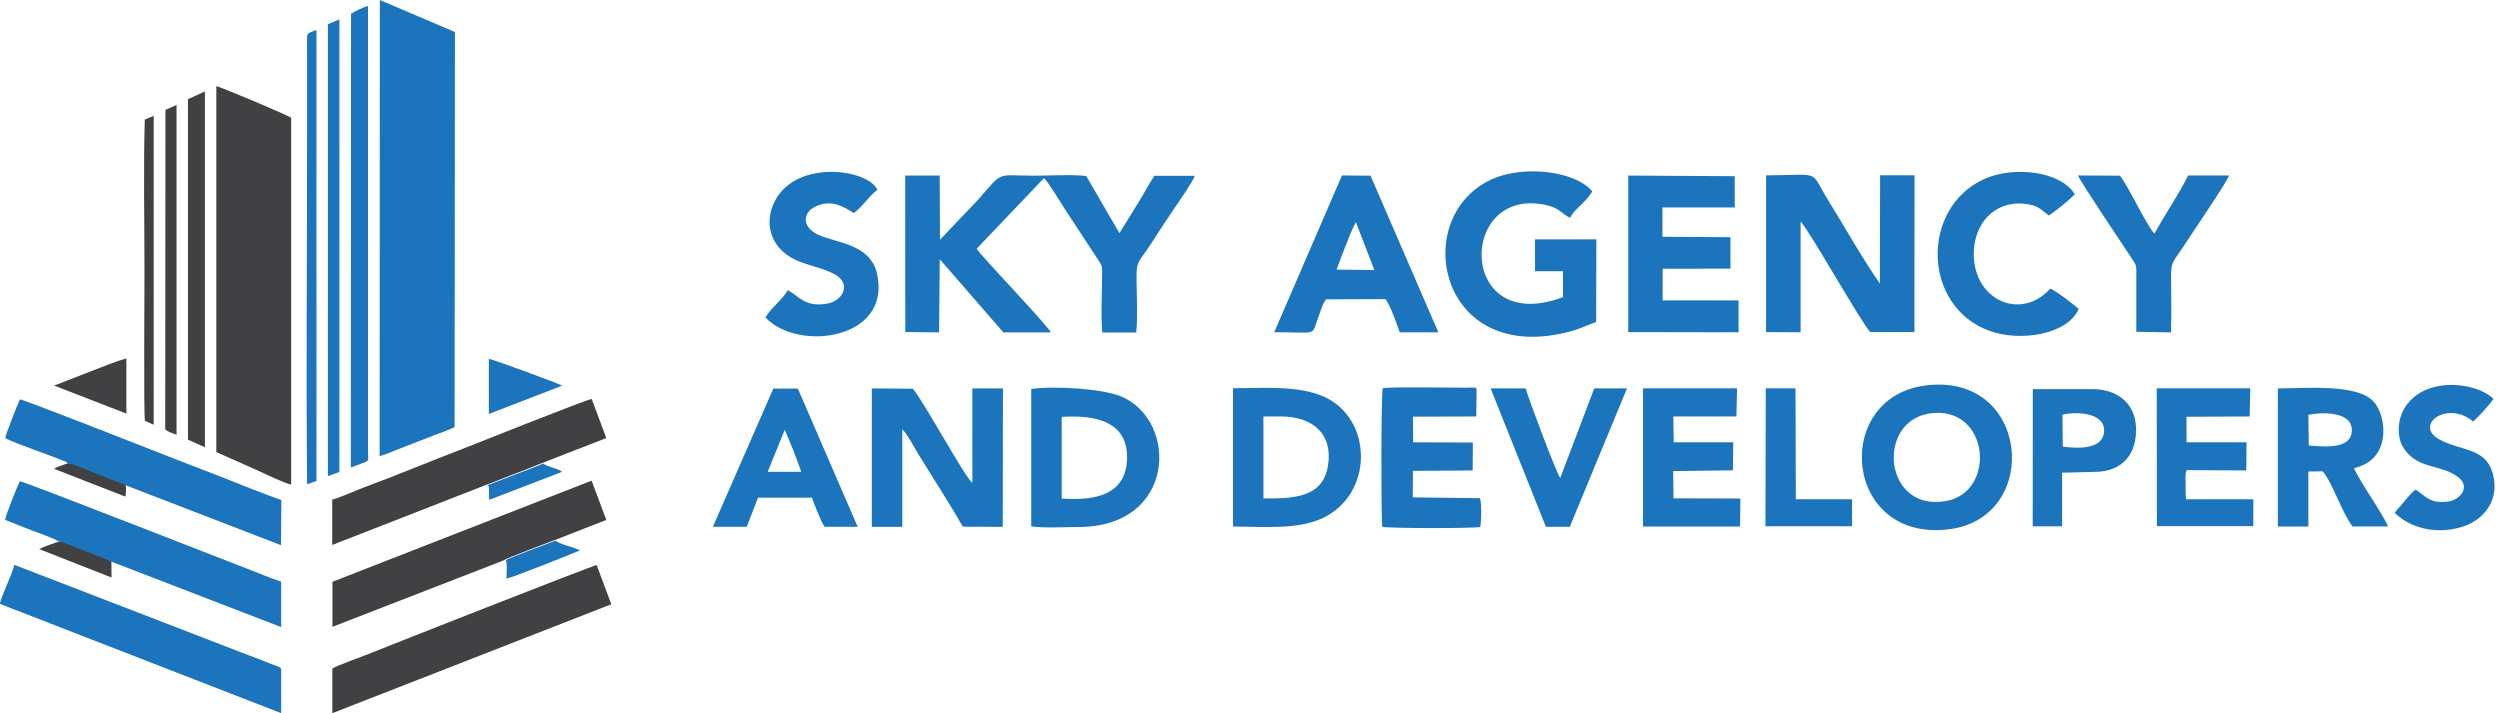 <svg width="319" height="91" viewBox="0 0 319 91" fill="none" xmlns="http://www.w3.org/2000/svg">
<path fill-rule="evenodd" clip-rule="evenodd" d="M64.253 71.492C64.537 71.261 70.438 69.034 70.614 68.979L77.365 66.344L75.488 61.331L42.418 74.237V79.983L64.267 71.506L64.253 71.492ZM61.998 61.902C61.998 61.902 62.066 61.834 62.079 61.861L62.417 61.725C62.606 61.657 62.687 61.63 62.89 61.548L65.482 60.53C66.684 60.081 67.832 59.633 69.047 59.13L77.365 55.897L75.502 50.912C74.786 50.98 60.054 56.889 58.906 57.324C54.922 58.845 50.453 60.72 46.564 62.146C45.281 62.622 43.661 63.396 42.391 63.749V69.536L61.985 61.888L61.998 61.902ZM23.986 12.657V56.101L26.146 57.066V11.666L23.986 12.657ZM21.11 14.029L21.083 54.797C21.434 55.096 22.055 55.313 22.528 55.463V13.391L21.11 14.016V14.029ZM18.477 15.266C18.288 21.555 18.436 28.117 18.436 34.474C18.436 35.86 18.328 52.814 18.49 53.697L19.611 54.199V14.777L18.477 15.266ZM6.904 49.2L16.127 52.773V45.749C14.817 46.062 12.873 46.904 11.495 47.42L6.904 49.2ZM15.978 63.355C16.14 62.989 16.046 62.309 16.059 61.82C14.939 61.386 13.588 60.856 12.454 60.421C11.711 60.136 9.416 59.049 8.794 59.103C8.403 59.171 8.2 59.28 7.809 59.416C7.62 59.484 7.498 59.511 7.323 59.592C7.201 59.647 7.201 59.633 7.107 59.701C6.809 59.878 7.026 59.742 6.931 59.837L15.965 63.355H15.978ZM14.209 71.601C13.912 71.357 11.563 70.528 11.036 70.311C10.293 70.012 8.281 69.129 7.674 69.061C7.08 69.237 5.486 69.794 5 70.066L14.236 73.693L14.209 71.588V71.601ZM27.605 57.69L32.304 59.769C33.33 60.231 36.261 61.671 37.152 61.834V15.035C36.747 14.695 27.942 11 27.605 11V57.69ZM42.405 85.308V91L78 77.103L76.136 72.104C75.272 72.28 49.386 82.496 46.604 83.61C45.767 83.95 42.918 84.941 42.418 85.308H42.405Z" fill="#414042"/>
<path fill-rule="evenodd" clip-rule="evenodd" d="M0 77.061L35.877 91V85.386C35.727 85.047 35.374 85.007 34.965 84.857C34.584 84.722 34.298 84.613 33.931 84.451C33.264 84.179 32.488 83.908 31.794 83.637L1.824 72.07C1.633 73.128 0.054 76.26 0 77.061ZM7.472 69.074C8.085 69.128 10.113 70.023 10.861 70.321C11.406 70.538 13.76 71.365 14.06 71.609L35.877 80.016V74.227C34.502 73.752 33.073 73.169 31.726 72.64C28.01 71.203 3.103 61.453 2.532 61.399C2.164 62.158 0.735 65.711 0.653 66.335L4.042 67.677C4.628 67.88 7.173 68.816 7.459 69.074H7.472ZM8.615 59.134C9.241 59.08 11.542 60.165 12.304 60.45L15.938 61.846L16.047 61.928L35.85 69.562L35.904 63.799C34.203 63.243 29.521 61.358 27.561 60.585C24.744 59.487 22.022 58.47 19.245 57.358C18.401 57.019 3.09 51.012 2.545 50.958C2.259 51.527 0.694 55.528 0.667 55.907C2.15 56.666 6.138 57.982 8.112 58.809C8.847 59.107 8.112 58.646 8.629 59.134H8.615ZM44.792 1.763L44.765 59.636C45.309 59.501 45.785 59.256 46.303 59.08C47.201 58.755 46.956 58.782 46.956 57.67V0.773C46.589 0.8 45.091 1.532 44.792 1.763ZM41.839 3.105V4.176V59.636V60.748L43.308 60.233V2.468L41.839 3.092V3.105ZM39.184 61.792L40.382 61.385V3.837C40.096 3.905 40.001 3.959 39.729 4.068C38.994 4.38 39.225 4.366 39.184 6.251V17.438C39.184 32.164 39.048 47.134 39.184 61.806V61.792ZM62.39 52.816L71.741 49.209C71.496 49.019 63.071 45.9 62.377 45.791V52.816H62.39ZM64.5 71.487C64.758 71.528 64.636 73.454 64.622 73.847C65.575 73.616 73.619 70.43 74 70.226C73.347 69.86 71.224 69.386 70.91 68.979C70.747 69.033 64.786 71.257 64.5 71.487ZM62.227 61.914C62.417 62.118 62.322 61.914 62.39 62.267L62.417 63.785L71.686 60.219C71.591 60.111 71.659 60.138 71.469 60.029C70.965 59.758 69.699 59.487 69.332 59.148C68.12 59.663 66.963 60.097 65.739 60.545L63.125 61.562C62.921 61.643 62.839 61.67 62.649 61.738L62.309 61.873C62.309 61.873 62.254 61.901 62.227 61.914ZM48.426 58.212C49.215 58.009 50.059 57.602 50.821 57.317L55.572 55.473C56.388 55.148 57.232 54.89 58.008 54.497L58.049 4.082L48.467 0L48.44 58.226L48.426 58.212Z" fill="#1C75BC"/>
<path fill-rule="evenodd" clip-rule="evenodd" d="M100.519 37.033C99.787 38.307 98.377 39.27 97.672 40.504C101.808 44.952 113.862 43.338 111.896 34.877C111.015 31.053 106.526 30.998 104.289 29.9C102.364 28.951 102.35 27.148 104.099 26.334C106.12 25.398 107.679 26.388 108.94 27.188C110.296 26.144 110.662 25.236 111.95 24.219C110.852 21.629 101.753 20.246 98.906 25.588C97.333 28.531 98.309 32.11 102.35 33.507C103.774 34.009 105.998 34.511 107.001 35.338C108.506 36.572 107.381 38.484 105.415 38.768C102.635 39.189 101.957 37.765 100.519 37.019M115.517 42.362L119.829 42.416L119.91 33.073L128.032 42.416H134.08C133.741 41.548 125.09 32.599 124.629 31.731L133.212 22.727C133.755 23.202 135.341 25.859 135.87 26.673L139.911 32.829C140.765 34.117 140.629 33.833 140.616 35.636C140.616 37.534 140.44 40.653 140.67 42.429H144.982C145.186 40.545 145.036 37.616 145.023 35.636C145.009 33.1 145.199 33.724 147.07 30.795C147.992 29.358 148.806 28.124 149.796 26.659C150.447 25.697 152.06 23.405 152.467 22.429H147.287C146.487 23.69 145.891 24.815 145.118 26.063L142.84 29.751L138.609 22.469C136.873 22.225 133.768 22.429 131.91 22.415C127.07 22.402 128.059 21.751 124.859 25.425L119.937 30.592L119.91 22.402H115.503L115.517 42.362Z" fill="#1C75BC"/>
<path fill-rule="evenodd" clip-rule="evenodd" d="M225.351 42.375L229.758 42.402V28.259C231.019 29.642 237.514 41.222 238.653 42.375H244.28L244.294 22.36H239.9L239.873 36.178C237.866 33.344 235.371 28.937 233.405 25.764C230.761 21.52 232.7 22.36 225.351 22.374V42.361V42.375ZM203.668 41.1L203.696 30.537H195.872V34.605H199.438V37.914C186.027 42.971 185.959 23.839 197.146 26.13C199.058 26.523 199.207 27.269 200.346 27.785C201.011 26.537 202.34 25.845 203.18 24.422C200.97 21.805 194.678 21.14 190.8 22.686C179.613 27.161 183.329 47.121 200.685 42.199C201.811 41.873 202.679 41.412 203.668 41.1ZM207.763 42.375L221.839 42.402V38.334H212.157V34.293L220.808 34.28V30.266L212.13 30.212V26.469H221.35V22.483L207.763 22.401V42.388V42.375ZM162.596 42.388C168.413 42.402 167.247 42.971 168.264 40.341C168.535 39.649 168.738 38.782 169.199 38.198L176.793 38.171C177.362 38.849 178.284 41.48 178.61 42.402H183.532L174.881 22.415L171.233 22.388L162.596 42.388ZM170.542 34.402C171.315 32.435 172.074 30.171 173.01 28.34L175.369 34.456L170.542 34.402ZM265.257 39.432C264.403 38.7 262.518 37.222 261.623 36.815C257.935 40.924 252.077 38.388 251.86 32.761C251.697 28.571 254.491 25.574 258.396 26.008C260.104 26.198 260.362 26.713 261.433 27.5C262.45 26.808 263.82 25.723 264.742 24.801C263.074 21.899 256.959 21.072 253.053 22.903C245.107 26.632 245.256 39.066 253.84 42.212C257.759 43.65 263.806 42.7 265.244 39.432H265.257ZM272.62 42.334L277.014 42.416C277.095 40.178 277.054 37.792 277.027 35.541C277.014 33.208 277.203 33.656 279.061 30.768C279.983 29.344 284.065 23.364 284.444 22.388H279.21C277.99 24.842 276.254 27.351 274.912 29.805C273.935 28.869 271.44 23.445 270.491 22.415L265.149 22.388C265.569 23.378 270.695 30.971 271.834 32.707C272.688 34.008 272.607 33.697 272.593 35.541C272.579 37.805 272.607 40.07 272.593 42.334H272.62Z" fill="#1C75BC"/>
<path fill-rule="evenodd" clip-rule="evenodd" d="M245.623 49.196C233.677 50.782 235.25 69.373 248.85 67.515C260.566 65.915 258.993 47.406 245.623 49.196ZM246.206 52.762C253.867 51.609 254.871 62.85 248.226 63.949C240.348 65.264 239.372 53.792 246.206 52.762ZM157.335 67.189C161.213 67.189 165.471 67.623 168.698 66.145C175.329 63.094 175.207 53.426 168.942 50.619C165.661 49.155 161.186 49.535 157.335 49.535V67.189ZM161.227 53.141H163.423C167.356 53.141 170.108 55.23 169.457 59.392C168.793 63.691 164.684 63.596 161.213 63.596V53.846V53.141H161.227ZM290.655 67.189H294.547V60.165L296.377 60.138C297.679 61.67 298.832 65.454 300.188 67.176H304.703C304.242 65.833 301.069 61.413 300.378 59.745C302.181 59.298 303.415 58.294 303.903 56.572C304.473 54.552 303.849 52.301 302.832 51.202C300.73 48.965 294.343 49.548 290.655 49.562V67.189ZM294.601 56.843L294.547 52.925C295.686 52.68 300.039 52.274 300.093 54.836C300.147 57.318 296.784 57.033 294.601 56.843ZM209.635 67.189H222.029L222.07 63.61L213.54 63.583L213.5 60.111L221.12 60.016L221.161 56.436H213.568L213.513 53.141H221.568L221.649 49.548H209.649V67.203L209.635 67.189ZM279.034 59.989L286.628 60.03L286.655 56.436H279.007L278.994 53.182L287.062 53.141L287.13 49.548H275.197L275.224 67.135H287.523V63.705H278.953C278.872 63.026 278.885 62.498 278.885 61.86C278.885 60.965 278.79 60.491 279.034 59.989ZM267.509 60.206C270.831 60.098 272.688 57.969 272.553 54.511C272.417 51.311 269.99 49.521 266.614 49.657H259.386L259.373 66.932V67.162H263.129V60.315L267.522 60.206H267.509ZM263.21 57.006L263.169 52.911C265.258 52.45 268.553 52.762 268.485 54.972C268.417 57.331 265.325 57.264 263.21 56.992V57.006ZM308.215 62.484C307.605 62.945 306.778 63.989 306.249 64.627C306.1 64.803 306.073 64.816 305.937 64.966L305.788 65.142C305.585 65.4 305.747 65.142 305.571 65.44C307.469 67.311 310.71 68.261 314.114 67.244C316.731 66.457 319.09 63.976 318.06 60.355C317.138 57.142 314.154 57.575 311.361 56.125C307.835 54.294 312.27 50.985 315.578 53.792C316.365 53.033 317.531 51.84 318.168 50.891C315.822 48.626 308.934 47.948 306.629 52.409C305.964 53.684 305.842 55.691 306.588 56.979C308.337 59.989 311.51 59.148 313.734 60.938C315.198 62.118 314.019 63.772 312.324 64.003C309.991 64.315 309.368 63.162 308.242 62.484H308.215ZM197.255 67.216H200.306L207.601 49.562H203.425L199.086 60.993C198.679 60.572 194.923 50.606 194.679 49.562H190.204L197.255 67.216ZM225.283 67.149H236.321V63.705H229.148L229.107 49.548H225.31L225.27 67.149H225.283ZM188.401 49.684C188.251 49.399 188.604 49.453 187.126 49.467C184.807 49.48 177.62 49.331 176.441 49.535C176.224 50.199 176.21 65.711 176.373 67.216C177.227 67.433 187.872 67.433 188.889 67.244C189.024 66.416 189.079 64.342 188.848 63.569L180.265 63.46L180.292 60.084L187.912 60.03L187.939 56.464L180.319 56.436L180.292 53.169L188.373 53.141L188.414 49.697L188.401 49.684Z" fill="#1C75BC"/>
<path fill-rule="evenodd" clip-rule="evenodd" d="M111.244 67.23H115.136V54.782C115.719 55.311 116.587 56.965 117.089 57.793C118.974 60.898 121.035 64.003 122.852 67.203L127.95 67.23L127.977 49.562H124.072V61.617C123.069 60.83 117.957 51.352 116.479 49.602L111.244 49.562V67.23ZM131.584 67.162C132.832 67.407 136.276 67.244 137.74 67.244C150.08 67.162 150.365 53.698 143.097 50.606C140.629 49.562 134.527 49.223 131.584 49.63V67.162ZM135.476 53.196C139.801 52.911 143.869 53.806 143.815 58.403C143.761 63.04 139.951 63.935 135.476 63.61V53.209V53.196ZM90.972 67.217H95.285L96.722 63.501H103.597C103.854 64.193 104.804 66.715 105.224 67.217H109.441L101.807 49.589H98.674L90.959 67.23L90.972 67.217ZM100.125 54.85C100.858 56.41 101.631 58.498 102.241 60.206H97.956L100.125 54.85Z" fill="#1C75BC"/>
</svg>
